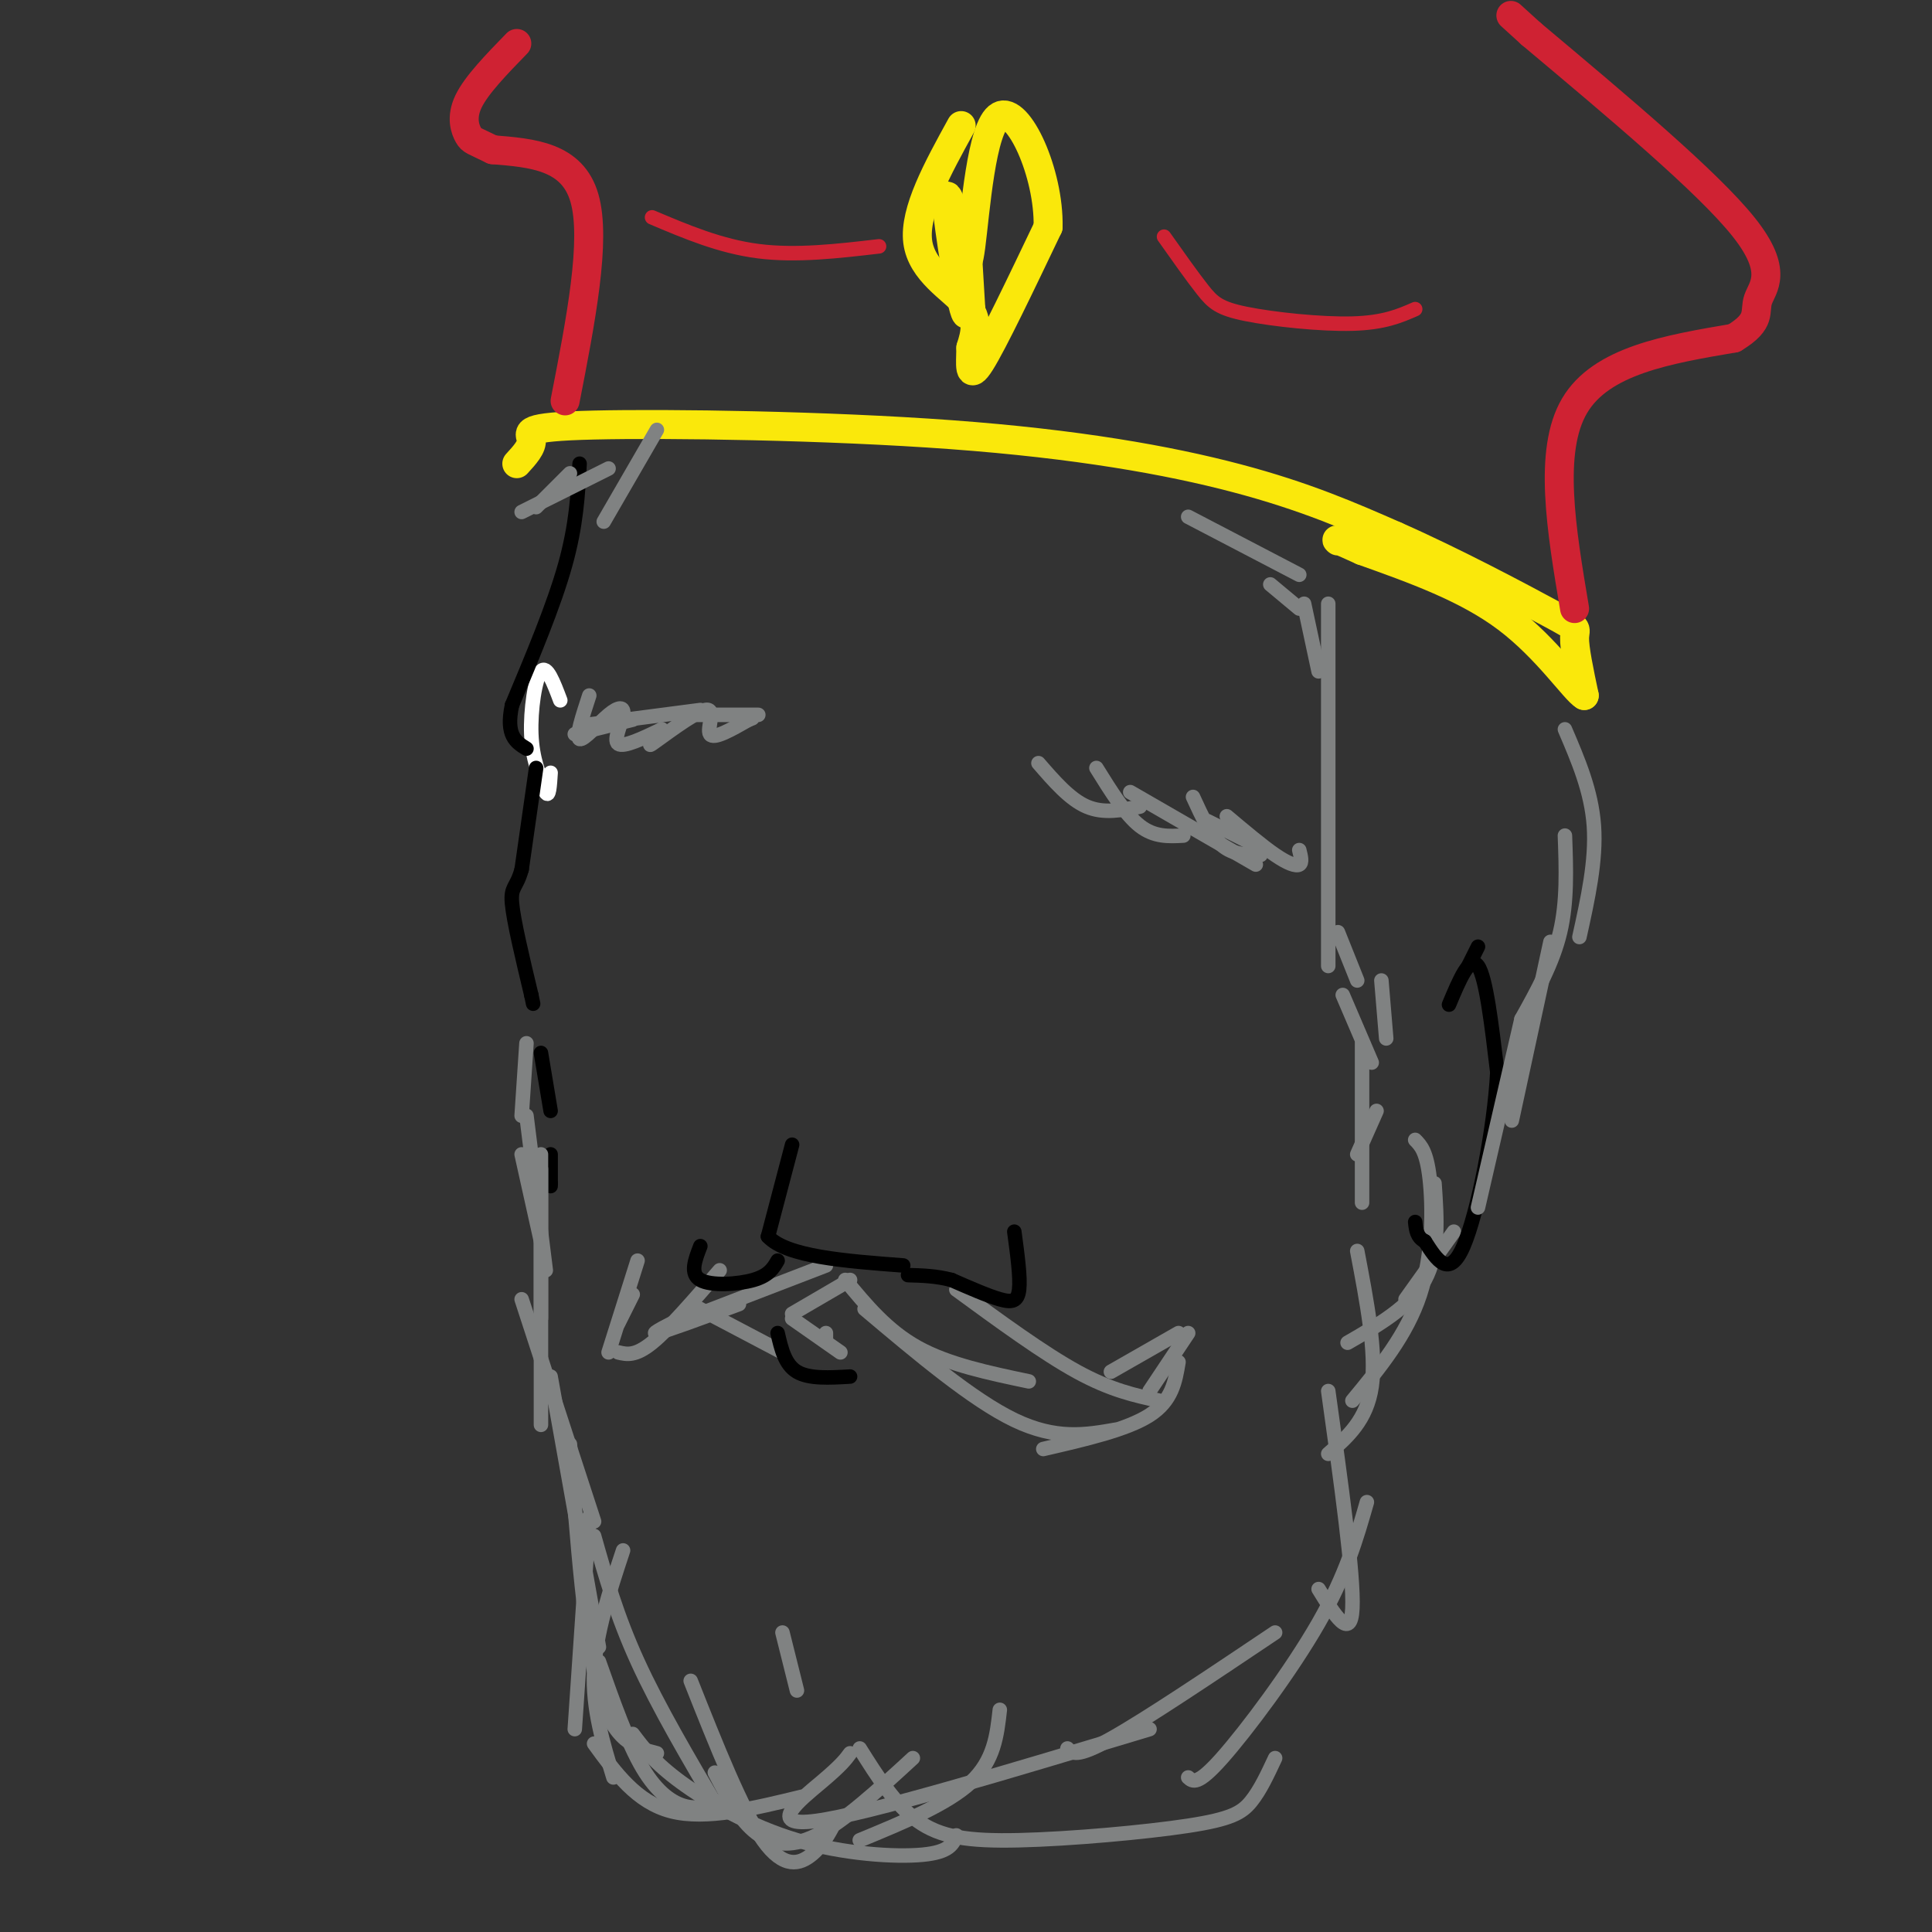 <svg viewBox='0 0 400 400' version='1.1' xmlns='http://www.w3.org/2000/svg' xmlns:xlink='http://www.w3.org/1999/xlink'><rect x="0" y="0" width="400" height="400" fill="#333333" stroke="none"/><g fill='none' stroke='rgb(255,255,255)' stroke-width='3' stroke-linecap='round' stroke-linejoin='round'><path d='M116,145c-1.400,-3.711 -2.800,-7.422 -4,-6c-1.200,1.422 -2.200,7.978 -2,13c0.200,5.022 1.600,8.511 3,12'/><path d='M113,164c0.667,1.333 0.833,-1.333 1,-4'/></g>
<g fill='none' stroke='rgb(0,0,0)' stroke-width='3' stroke-linecap='round' stroke-linejoin='round'><path d='M120,96c-0.333,6.333 -0.667,12.667 -3,21c-2.333,8.333 -6.667,18.667 -11,29'/><path d='M106,146c-1.333,6.333 0.833,7.667 3,9'/><path d='M111,159c0.000,0.000 -3.000,21.000 -3,21'/><path d='M108,180c-1.089,3.978 -2.311,3.422 -2,7c0.311,3.578 2.156,11.289 4,19'/><path d='M110,206c0.667,3.167 0.333,1.583 0,0'/><path d='M112,218c0.000,0.000 2.000,12.000 2,12'/><path d='M114,239c0.000,0.000 0.000,6.000 0,6'/><path d='M114,245c0.000,1.000 0.000,0.500 0,0'/></g>
<g fill='none' stroke='rgb(128,130,130)' stroke-width='3' stroke-linecap='round' stroke-linejoin='round'><path d='M108,239c0.000,0.000 4.000,18.000 4,18'/><path d='M112,242c0.000,12.333 0.000,24.667 0,29c0.000,4.333 0.000,0.667 0,-3'/><path d='M108,231c0.000,0.000 1.000,-15.000 1,-15'/><path d='M109,231c0.000,0.000 4.000,32.000 4,32'/><path d='M112,239c0.000,0.000 0.000,56.000 0,56'/><path d='M108,269c0.000,0.000 15.000,46.000 15,46'/><path d='M114,285c0.000,0.000 10.000,56.000 10,56'/><path d='M122,314c0.000,0.000 -3.000,44.000 -3,44'/><path d='M129,321c-2.833,8.583 -5.667,17.167 -6,25c-0.333,7.833 1.833,14.917 4,22'/><path d='M118,299c1.500,20.167 3.000,40.333 6,51c3.000,10.667 7.500,11.833 12,13'/><path d='M123,318c2.333,8.250 4.667,16.500 9,26c4.333,9.500 10.667,20.250 17,31'/><path d='M124,344c2.956,8.378 5.911,16.756 9,22c3.089,5.244 6.311,7.356 9,8c2.689,0.644 4.844,-0.178 7,-1'/><path d='M123,361c4.417,6.083 8.833,12.167 16,14c7.167,1.833 17.083,-0.583 27,-3'/><path d='M189,364c-7.178,6.600 -14.356,13.200 -20,16c-5.644,2.800 -9.756,1.800 -13,-1c-3.244,-2.800 -5.622,-7.400 -8,-12'/><path d='M143,348c5.333,13.444 10.667,26.889 15,33c4.333,6.111 7.667,4.889 10,3c2.333,-1.889 3.667,-4.444 5,-7'/><path d='M131,359c2.244,2.982 4.488,5.964 10,10c5.512,4.036 14.292,9.125 24,12c9.708,2.875 20.345,3.536 26,3c5.655,-0.536 6.327,-2.268 7,-4'/><path d='M207,354c-0.583,5.250 -1.167,10.500 -6,15c-4.833,4.500 -13.917,8.250 -23,12'/><path d='M238,358c-29.111,8.778 -58.222,17.556 -69,19c-10.778,1.444 -3.222,-4.444 1,-8c4.222,-3.556 5.111,-4.778 6,-6'/><path d='M178,362c3.659,5.821 7.317,11.643 12,15c4.683,3.357 10.389,4.250 21,4c10.611,-0.250 26.126,-1.644 35,-3c8.874,-1.356 11.107,-2.673 13,-5c1.893,-2.327 3.447,-5.663 5,-9'/><path d='M221,362c0.917,1.000 1.833,2.000 9,-2c7.167,-4.000 20.583,-13.000 34,-22'/><path d='M246,368c0.956,0.867 1.911,1.733 7,-4c5.089,-5.733 14.311,-18.067 20,-28c5.689,-9.933 7.844,-17.467 10,-25'/><path d='M275,288c2.667,19.083 5.333,38.167 5,45c-0.333,6.833 -3.667,1.417 -7,-4'/><path d='M281,259c2.000,10.500 4.000,21.000 3,28c-1.000,7.000 -5.000,10.500 -9,14'/><path d='M293,236c1.178,1.200 2.356,2.400 3,8c0.644,5.600 0.756,15.600 -2,24c-2.756,8.400 -8.378,15.200 -14,22'/><path d='M297,245c0.500,7.250 1.000,14.500 -2,20c-3.000,5.500 -9.500,9.250 -16,13'/><path d='M301,255c0.000,0.000 -10.000,14.000 -10,14'/><path d='M132,261c0.000,0.000 -6.000,19.000 -6,19'/><path d='M149,263c-5.250,6.083 -10.500,12.167 -14,15c-3.500,2.833 -5.250,2.417 -7,2'/><path d='M153,270c-7.667,2.833 -15.333,5.667 -17,6c-1.667,0.333 2.667,-1.833 7,-4'/><path d='M145,272c0.000,0.000 26.000,-10.000 26,-10'/><path d='M164,273c0.000,0.000 10.000,7.000 10,7'/><path d='M176,265c0.000,0.000 -12.000,7.000 -12,7'/><path d='M175,265c4.333,5.250 8.667,10.500 15,14c6.333,3.500 14.667,5.250 23,7'/><path d='M179,271c11.167,9.417 22.333,18.833 31,23c8.667,4.167 14.833,3.083 21,2'/><path d='M198,267c9.000,6.583 18.000,13.167 25,17c7.000,3.833 12.000,4.917 17,6'/><path d='M244,282c-0.667,4.000 -1.333,8.000 -6,11c-4.667,3.000 -13.333,5.000 -22,7'/><path d='M244,276c0.000,0.000 -14.000,8.000 -14,8'/><path d='M246,276c0.000,0.000 -8.000,12.000 -8,12'/><path d='M171,276c0.000,0.000 0.000,1.000 0,1'/><path d='M143,270c0.000,0.000 19.000,10.000 19,10'/><path d='M131,268c0.000,0.000 -3.000,6.000 -3,6'/></g>
<g fill='none' stroke='rgb(0,0,0)' stroke-width='3' stroke-linecap='round' stroke-linejoin='round'><path d='M164,237c0.000,0.000 -5.000,19.000 -5,19'/><path d='M159,256c3.833,4.167 15.917,5.083 28,6'/><path d='M210,255c0.644,4.756 1.289,9.511 1,12c-0.289,2.489 -1.511,2.711 -4,2c-2.489,-0.711 -6.244,-2.356 -10,-4'/><path d='M197,265c-3.167,-0.833 -6.083,-0.917 -9,-1'/><path d='M161,261c-0.889,1.533 -1.778,3.067 -5,4c-3.222,0.933 -8.778,1.267 -11,0c-2.222,-1.267 -1.111,-4.133 0,-7'/></g>
<g fill='none' stroke='rgb(250,232,11)' stroke-width='6' stroke-linecap='round' stroke-linejoin='round'><path d='M107,96c1.620,-1.766 3.241,-3.531 3,-5c-0.241,-1.469 -2.343,-2.641 13,-3c15.343,-0.359 48.131,0.096 74,2c25.869,1.904 44.820,5.258 59,9c14.180,3.742 23.590,7.871 33,12'/><path d='M289,111c12.071,5.321 25.750,12.625 32,16c6.250,3.375 5.071,2.821 5,5c-0.071,2.179 0.964,7.089 2,12'/><path d='M328,144c-1.911,-1.067 -7.689,-9.733 -16,-16c-8.311,-6.267 -19.156,-10.133 -30,-14'/><path d='M282,114c-5.833,-2.667 -5.417,-2.333 -5,-2'/></g>
<g fill='none' stroke='rgb(207,34,51)' stroke-width='6' stroke-linecap='round' stroke-linejoin='round'><path d='M117,83c3.250,-16.667 6.500,-33.333 4,-42c-2.500,-8.667 -10.750,-9.333 -19,-10'/><path d='M102,31c-3.952,-1.952 -4.333,-1.833 -5,-3c-0.667,-1.167 -1.619,-3.619 0,-7c1.619,-3.381 5.810,-7.690 10,-12'/><path d='M326,126c-2.750,-16.333 -5.500,-32.667 0,-42c5.500,-9.333 19.250,-11.667 33,-14'/><path d='M359,70c5.893,-3.560 4.125,-5.458 5,-8c0.875,-2.542 4.393,-5.726 -3,-15c-7.393,-9.274 -25.696,-24.637 -44,-40'/><path d='M317,7c-7.333,-6.667 -3.667,-3.333 0,0'/></g>
<g fill='none' stroke='rgb(250,232,11)' stroke-width='6' stroke-linecap='round' stroke-linejoin='round'><path d='M199,26c-4.889,8.889 -9.778,17.778 -9,24c0.778,6.222 7.222,9.778 10,13c2.778,3.222 1.889,6.111 1,9'/><path d='M201,72c-0.022,3.311 -0.578,7.089 2,3c2.578,-4.089 8.289,-16.044 14,-28'/><path d='M217,47c0.238,-11.167 -6.167,-25.083 -10,-23c-3.833,2.083 -5.095,20.167 -6,27c-0.905,6.833 -1.452,2.417 -2,-2'/><path d='M199,49c-1.234,-3.611 -3.321,-11.638 -3,-7c0.321,4.638 3.048,21.941 4,23c0.952,1.059 0.129,-14.126 0,-17c-0.129,-2.874 0.435,6.563 1,16'/><path d='M201,64c0.167,2.667 0.083,1.333 0,0'/></g>
<g fill='none' stroke='rgb(0,0,0)' stroke-width='3' stroke-linecap='round' stroke-linejoin='round'><path d='M300,208c2.167,-5.167 4.333,-10.333 6,-8c1.667,2.333 2.833,12.167 4,22'/><path d='M310,222c-0.578,11.467 -4.022,29.133 -7,36c-2.978,6.867 -5.489,2.933 -8,-1'/><path d='M295,257c-1.667,-0.833 -1.833,-2.417 -2,-4'/><path d='M304,200c0.000,0.000 2.000,-4.000 2,-4'/></g>
<g fill='none' stroke='rgb(128,130,130)' stroke-width='3' stroke-linecap='round' stroke-linejoin='round'><path d='M324,151c2.750,6.417 5.500,12.833 6,20c0.500,7.167 -1.250,15.083 -3,23'/><path d='M324,173c0.250,6.833 0.500,13.667 -1,20c-1.500,6.333 -4.750,12.167 -8,18'/><path d='M321,195c0.000,0.000 -8.000,37.000 -8,37'/><path d='M315,211c0.000,0.000 -9.000,39.000 -9,39'/><path d='M278,206c0.000,0.000 6.000,14.000 6,14'/><path d='M282,216c0.000,0.000 0.000,33.000 0,33'/><path d='M281,239c0.000,0.000 4.000,-9.000 4,-9'/><path d='M286,203c0.000,0.000 1.000,12.000 1,12'/><path d='M277,193c0.000,0.000 4.000,10.000 4,10'/><path d='M275,200c0.000,0.000 0.000,-75.000 0,-75'/><path d='M270,125c0.000,0.000 3.000,14.000 3,14'/><path d='M263,121c0.000,0.000 6.000,5.000 6,5'/><path d='M246,107c0.000,0.000 23.000,12.000 23,12'/><path d='M136,89c0.000,0.000 -11.000,19.000 -11,19'/><path d='M126,97c0.000,0.000 -18.000,9.000 -18,9'/><path d='M118,98c0.000,0.000 -7.000,7.000 -7,7'/><path d='M122,144c-1.411,4.317 -2.823,8.635 -2,9c0.823,0.365 3.880,-3.222 6,-5c2.120,-1.778 3.301,-1.748 3,0c-0.301,1.748 -2.086,5.214 -1,6c1.086,0.786 5.043,-1.107 9,-3'/><path d='M137,151c0.263,0.729 -3.579,4.051 -2,3c1.579,-1.051 8.579,-6.475 11,-7c2.421,-0.525 0.263,3.850 1,5c0.737,1.150 4.368,-0.925 8,-3'/><path d='M155,149c1.333,-0.500 0.667,-0.250 0,0'/><path d='M157,148c0.000,0.000 -17.000,0.000 -17,0'/><path d='M145,147c0.000,0.000 -23.000,3.000 -23,3'/><path d='M131,149c0.000,0.000 -12.000,3.000 -12,3'/><path d='M215,158c3.250,3.750 6.500,7.500 10,9c3.500,1.500 7.250,0.750 11,0'/><path d='M227,159c3.000,4.833 6.000,9.667 9,12c3.000,2.333 6.000,2.167 9,2'/><path d='M234,164c0.000,0.000 26.000,15.000 26,15'/><path d='M247,165c1.833,4.000 3.667,8.000 6,10c2.333,2.000 5.167,2.000 8,2'/><path d='M254,169c3.667,3.089 7.333,6.178 10,8c2.667,1.822 4.333,2.378 5,2c0.667,-0.378 0.333,-1.689 0,-3'/><path d='M250,170c0.000,0.000 12.000,6.000 12,6'/></g>
<g fill='none' stroke='rgb(0,0,0)' stroke-width='3' stroke-linecap='round' stroke-linejoin='round'><path d='M161,276c0.750,3.250 1.500,6.500 4,8c2.500,1.500 6.750,1.250 11,1'/></g>
<g fill='none' stroke='rgb(128,130,130)' stroke-width='3' stroke-linecap='round' stroke-linejoin='round'><path d='M162,338c0.000,0.000 3.000,12.000 3,12'/></g>
<g fill='none' stroke='rgb(207,34,51)' stroke-width='3' stroke-linecap='round' stroke-linejoin='round'><path d='M135,45c7.083,3.000 14.167,6.000 22,7c7.833,1.000 16.417,0.000 25,-1'/><path d='M241,49c2.940,4.161 5.881,8.321 8,11c2.119,2.679 3.417,3.875 9,5c5.583,1.125 15.452,2.179 22,2c6.548,-0.179 9.774,-1.589 13,-3'/></g>
</svg>
